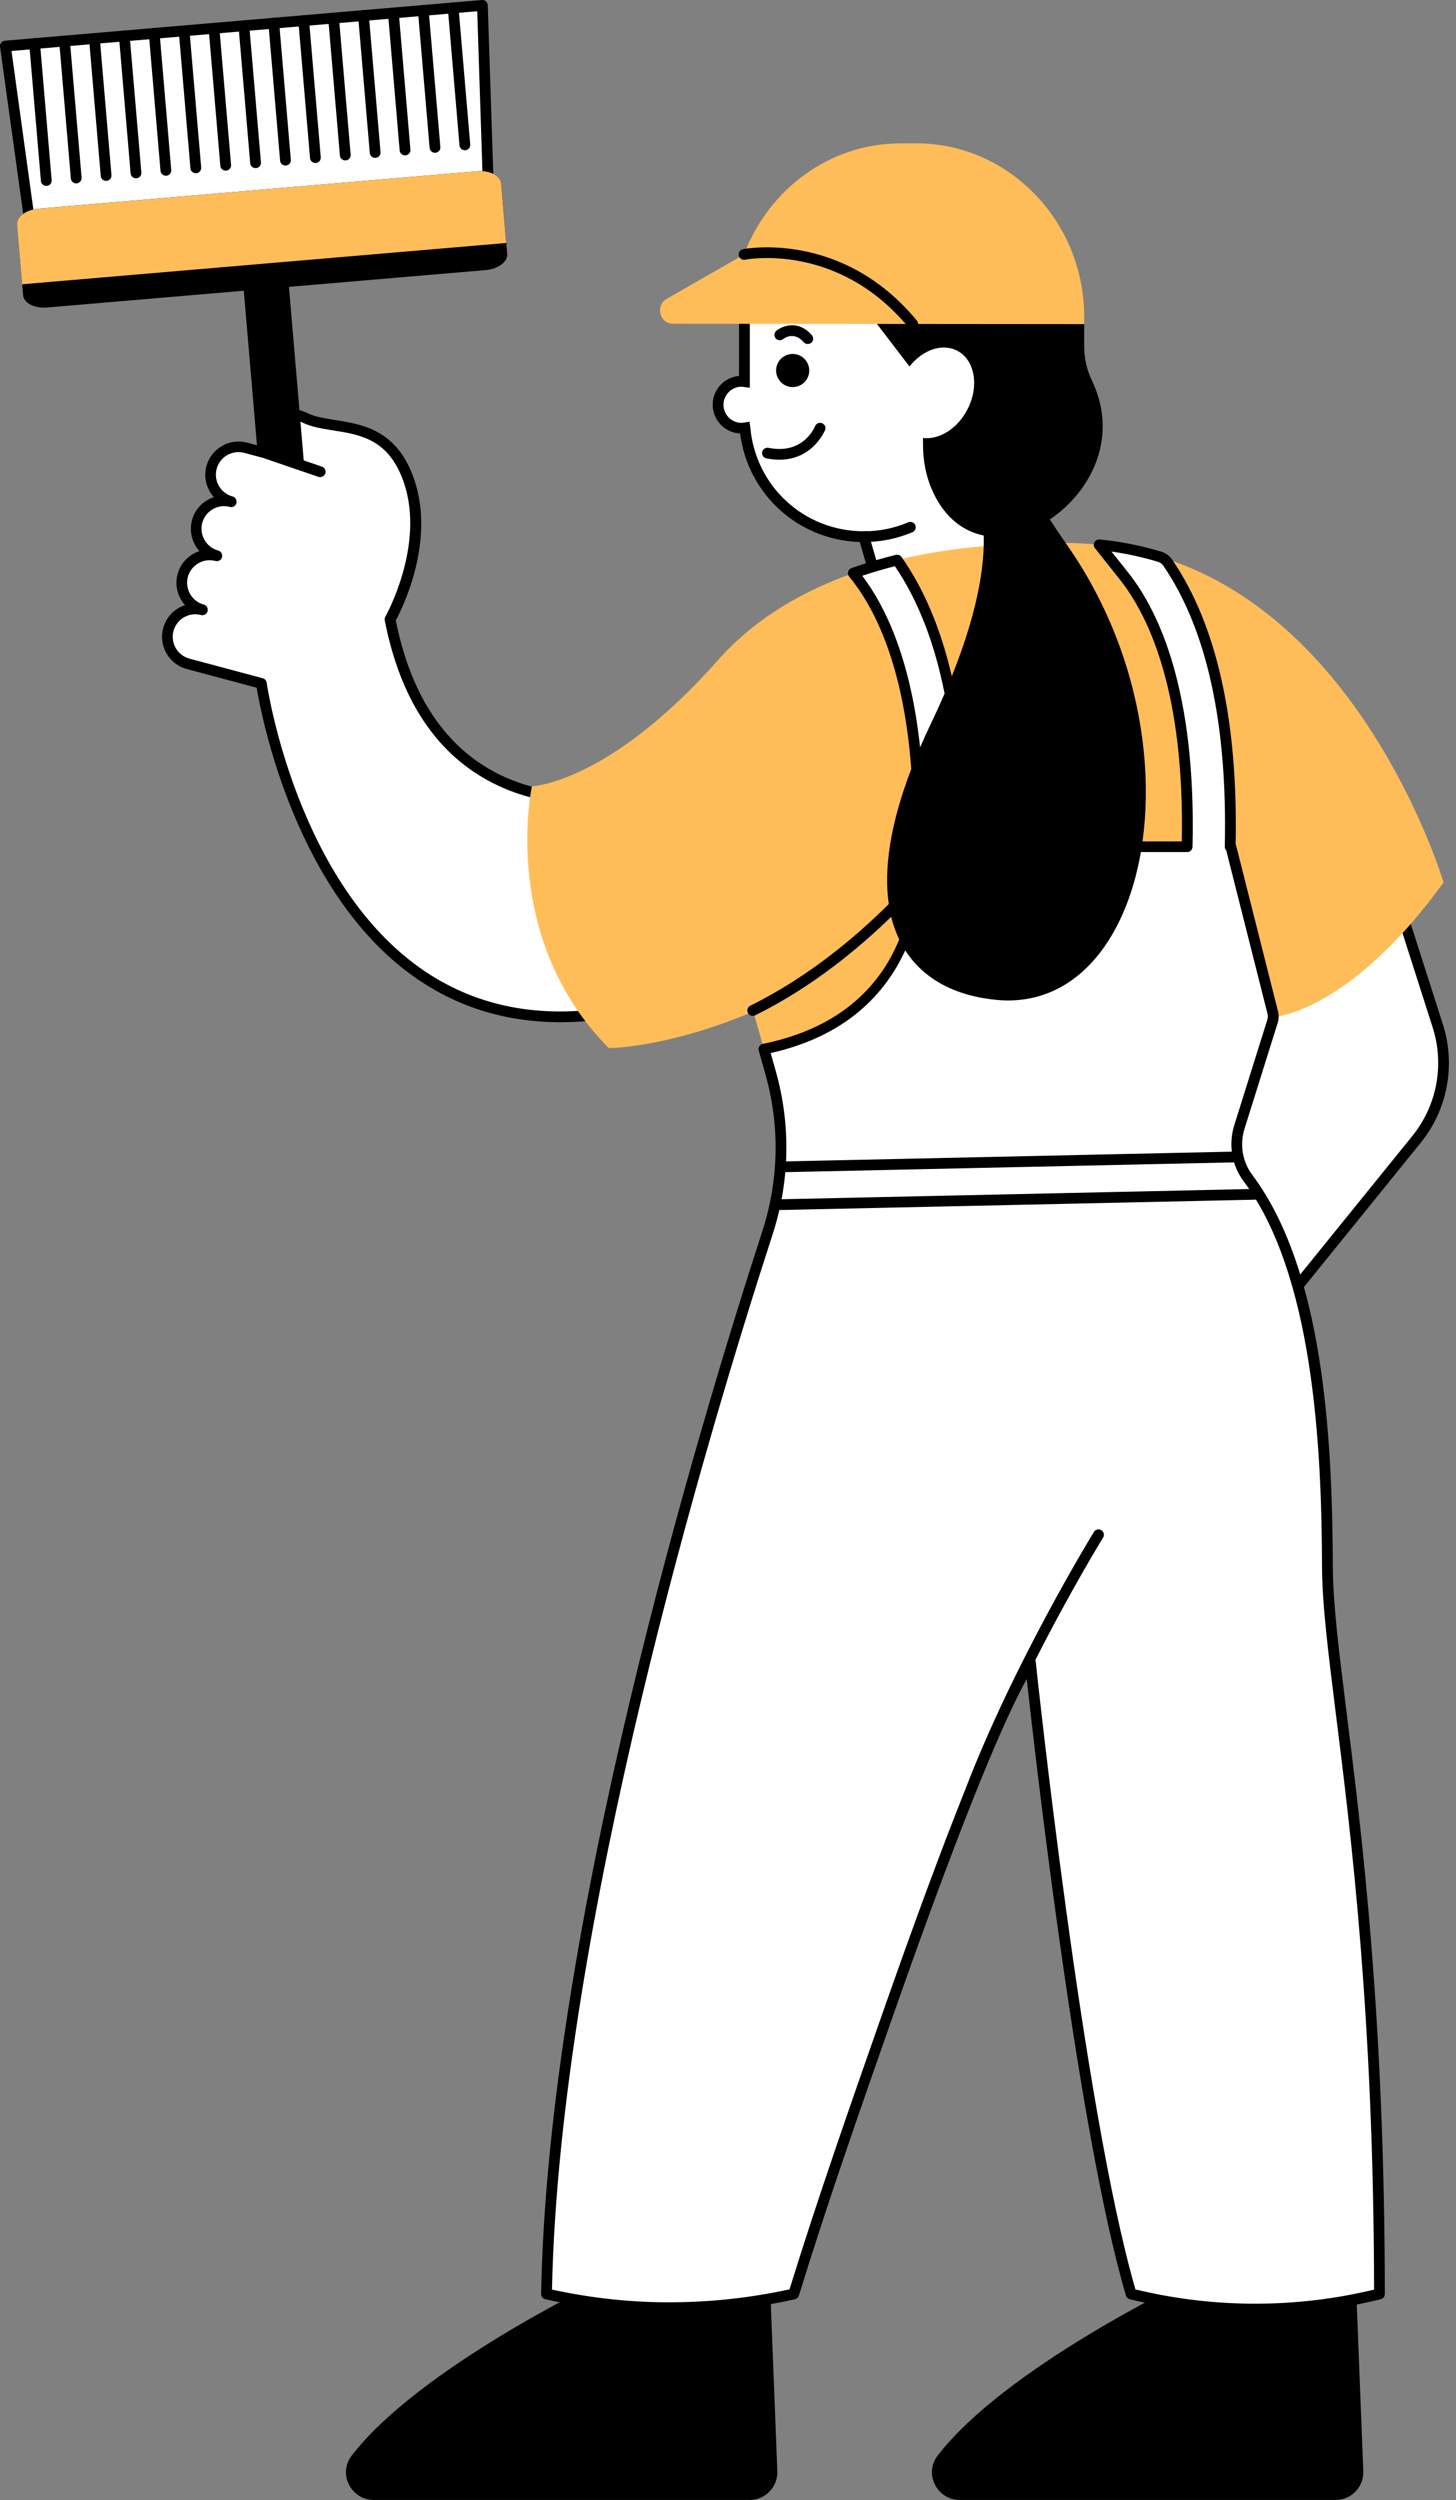 <?xml version="1.0" encoding="UTF-8" standalone="no"?><svg xmlns="http://www.w3.org/2000/svg" xmlns:xlink="http://www.w3.org/1999/xlink" fill="#000000" height="464.9" preserveAspectRatio="xMidYMid meet" version="1" viewBox="-0.0 -0.0 270.9 464.9" width="270.9" zoomAndPan="magnify"><rect x="-0.0" y="-0.0" width="270.9" height="464.9" fill="#808080" stroke="none"/><g id="change1_1"><path d="M143.25,424.26l1.38,35.24c0.11,2.92-2.23,5.36-5.15,5.36H69.56c-4.24,0-6.73-4.87-4.14-8.23 c12.6-16.37,46.19-32.37,46.19-32.37H143.25z M220.63,424.26c0,0-33.59,15.99-46.19,32.37c-2.58,3.36-0.1,8.23,4.14,8.23h69.92 c2.93,0,5.27-2.43,5.15-5.36l-1.38-35.24H220.63z" fill="inherit"/></g><g id="change2_1"><path d="M258.97,164.09l8.53,26.66c2.32,7.26,0.83,15.21-3.97,21.13l-33.36,41.19l-23.66-28.19 c-9.06-10.79-6.16-27.15,6.06-34.17L258.97,164.09z M115.99,147.98c0,0-35.49,7.87-43.4-32.77c0,0,7.66-13.4,3.57-25.61 c-4.09-12.22-14.04-9.24-19.4-11.88c-4.94-2.43-9.21,2.14-7.06,6.62l-3.96-1.06c-2.76-0.74-5.62,0.92-6.36,3.68l0,0 c-0.74,2.76,0.92,5.62,3.68,6.36c-2.76-0.74-5.62,0.92-6.36,3.68c-0.74,2.76,0.92,5.62,3.68,6.36c-2.76-0.74-5.62,0.92-6.36,3.68 c-0.74,2.76,0.92,5.62,3.68,6.36c-2.76-0.74-5.62,0.92-6.36,3.68c-0.74,2.76,0.92,5.62,3.68,6.36l13.64,3.65 c0,0,10.42,75.27,71.19,59.95L115.99,147.98z M182.85,79.62L182.85,79.62c0.06-0.67,0.1-1.36,0.1-2.05V49.49h-44.44v21.46 c-0.18-0.02-0.35-0.05-0.54-0.05c-2.4,0-4.36,1.96-4.36,4.36s1.96,4.36,4.36,4.36c0.22,0,0.42-0.03,0.63-0.06 c1,11.34,10.52,20.23,22.13,20.23h0l4.2,14.43l36.8-6.21L182.85,79.62z" fill="#ffffff"/></g><g id="change1_2"><path d="M268.45,190.44l-8.53-26.66c-0.09-0.29-0.31-0.52-0.59-0.63c-0.28-0.11-0.6-0.08-0.86,0.06l-46.39,26.63 c-6.08,3.49-10.27,9.45-11.5,16.36s0.66,13.95,5.17,19.32l23.66,28.19c0.19,0.23,0.47,0.36,0.77,0.36c0,0,0.01,0,0.01,0 c0.3,0,0.58-0.14,0.77-0.37l33.36-41.19C269.34,206.3,270.89,198.05,268.45,190.44z M262.76,211.25l-32.59,40.24l-22.88-27.26 c-4.13-4.92-5.85-11.36-4.73-17.68c1.12-6.32,4.96-11.78,10.53-14.97l45.32-26.01l8.15,25.48 C268.78,198.02,267.36,205.57,262.76,211.25z M116.58,147.17c-0.23-0.17-0.53-0.23-0.8-0.17c-0.14,0.03-14.18,3-26.17-4.87 c-8.11-5.32-13.48-14.32-15.97-26.76c1.19-2.21,7.34-14.52,3.47-26.09c-3.12-9.34-9.59-10.36-14.79-11.19 c-1.92-0.3-3.74-0.59-5.12-1.27c-2.64-1.3-5.46-0.95-7.34,0.91c-1.38,1.36-1.96,3.27-1.65,5.17l-2.22-0.59 c-3.3-0.88-6.7,1.08-7.59,4.38c-0.43,1.59-0.2,3.26,0.63,4.7c0.22,0.38,0.47,0.73,0.76,1.05c-1.93,0.63-3.51,2.19-4.07,4.29 c-0.43,1.59-0.2,3.26,0.63,4.7c0.22,0.38,0.47,0.73,0.76,1.05c-1.93,0.63-3.51,2.19-4.07,4.29s0.03,4.24,1.39,5.75 c-1.93,0.63-3.51,2.19-4.07,4.29c-0.88,3.3,1.08,6.7,4.38,7.59l13.01,3.48c0.86,5.15,7.27,38.92,30.17,54.36 c7.75,5.22,16.56,7.84,26.33,7.84c5.02,0,10.3-0.69,15.82-2.08c0.48-0.12,0.8-0.57,0.75-1.07l-3.83-39.06 C116.96,147.6,116.81,147.34,116.58,147.17z M79.04,180.6c-23.96-16.15-29.37-53.27-29.42-53.65c-0.06-0.4-0.34-0.73-0.73-0.83 l-13.64-3.65c-2.23-0.6-3.57-2.9-2.97-5.14c0.5-1.87,2.2-3.11,4.05-3.11c0.36,0,0.72,0.05,1.08,0.14c0.53,0.15,1.08-0.17,1.22-0.71 c0.02-0.09,0.03-0.17,0.03-0.26c0-0.44-0.29-0.85-0.74-0.97c-1.08-0.29-1.98-0.98-2.54-1.96c-0.56-0.97-0.71-2.1-0.43-3.18 c0.6-2.23,2.9-3.57,5.14-2.97c0.53,0.14,1.08-0.17,1.22-0.71c0.02-0.09,0.03-0.17,0.03-0.26c0-0.44-0.29-0.85-0.74-0.97 c-1.08-0.29-1.98-0.98-2.54-1.96c-0.56-0.97-0.71-2.1-0.43-3.18c0.6-2.23,2.9-3.57,5.14-2.97c0.53,0.15,1.08-0.17,1.22-0.71 c0.02-0.09,0.03-0.17,0.03-0.26c0-0.44-0.29-0.85-0.74-0.97c-2.23-0.6-3.57-2.9-2.97-5.14c0.6-2.24,2.9-3.57,5.14-2.97l3.96,1.06 c0.38,0.1,0.78-0.03,1.03-0.33c0.25-0.3,0.3-0.72,0.13-1.07c-0.82-1.71-0.56-3.53,0.67-4.75c1.28-1.26,3.16-1.46,5.05-0.54 c1.65,0.81,3.61,1.12,5.69,1.45c5.15,0.81,10.47,1.65,13.21,9.84c3.89,11.64-3.42,24.67-3.49,24.8c-0.12,0.21-0.16,0.45-0.11,0.69 c2.57,13.18,8.26,22.74,16.93,28.41c10.85,7.11,22.89,5.92,26.57,5.34l3.64,37.12C103.44,189.95,90.09,188.04,79.04,180.6z M183.87,79.35c0.05-0.62,0.07-1.2,0.07-1.78V48.49h-46.44v21.42c-2.74,0.24-4.9,2.54-4.9,5.34c0,2.87,2.27,5.22,5.1,5.36 c1.47,11.32,10.82,19.81,22.26,20.17l4.24,14.57l39.19-6.62L183.87,79.35z M161.48,98.79h-0.75c-11.07,0-20.15-8.31-21.13-19.32 l-0.14-1.05l-1.05,0.16c-0.15,0.02-0.29,0.05-0.44,0.05c-1.85,0-3.36-1.51-3.36-3.36s1.51-3.36,3.36-3.36 c0.09,0,0.18,0.02,0.28,0.03l1.26,0.16V50.49h42.44v27.08c0,0.63-0.03,1.27-0.09,1.96l-0.22,2.4l1-0.83l17.4,26.17l-34.4,5.81 L161.48,98.79z" fill="inherit"/></g><g id="change1_3"><path d="M170.3,97.65c0.21,0.51-0.02,1.1-0.53,1.31c-2.86,1.21-5.91,1.83-9.04,1.83c-0.55,0-1-0.45-1-1s0.45-1,1-1 c2.87,0,5.64-0.56,8.26-1.67C169.49,96.91,170.08,97.14,170.3,97.65z M203.16,70.76c-0.95-1.98-1.44-4.14-1.44-6.34v-4.16 l-19.17-2.83l1.86-3.83l-24.66,2.18l9.47,12.37c2.42-3.08,6.07-4.39,8.87-2.94c3.3,1.71,4.15,6.61,1.9,10.94 c-1.86,3.59-5.27,5.66-8.26,5.29v1.21c0,2.94,0.53,5.87,1.73,8.55c1.66,3.75,4.87,7.94,10.95,8.6 C195.19,100.96,210.73,86.59,203.16,70.76z" fill="inherit"/></g><g id="change3_1"><path d="M201.72,58.92l0,1.35l-65.38-0.06l-11.15-0.01c-2.46,0-3.31-3.39-1.16-4.62l14.4-8.25 c4.53-12.07,15.91-20.68,29.14-20.67l2.96,0C187.7,26.66,201.74,41.18,201.72,58.92z" fill="#ffbd59"/></g><g id="change1_4"><path d="M170.44,61c-0.19,0.15-0.41,0.23-0.64,0.23c-0.29,0-0.57-0.12-0.77-0.36c-13.2-15.95-30.22-12.61-30.39-12.58 c-0.54,0.12-1.07-0.23-1.18-0.77c-0.11-0.54,0.23-1.07,0.77-1.18c0.18-0.04,18.35-3.66,32.35,13.26 C170.92,60.02,170.86,60.65,170.44,61z M146.64,65.93c-1.64,0.47-2.59,2.17-2.12,3.81c0.47,1.64,2.17,2.59,3.81,2.12 c1.64-0.47,2.59-2.17,2.12-3.81C149.98,66.42,148.27,65.47,146.64,65.93z M152.95,78.69c-0.52-0.2-1.09,0.05-1.3,0.56 c-0.09,0.22-2.21,5.33-8.66,4.02c-0.54-0.11-1.07,0.24-1.18,0.78c-0.11,0.54,0.24,1.07,0.78,1.18c0.87,0.18,1.68,0.25,2.43,0.25 c6.26,0,8.46-5.45,8.49-5.51C153.72,79.47,153.46,78.89,152.95,78.69z M151.05,62.32c-2.47-2.84-5.39-1.79-6.59-0.83 c-0.43,0.34-0.5,0.96-0.16,1.4c0.34,0.43,0.97,0.51,1.4,0.17c0.33-0.26,2.09-1.44,3.84,0.57c0.2,0.23,0.48,0.34,0.75,0.34 c0.23,0,0.47-0.08,0.66-0.24C151.37,63.37,151.41,62.74,151.05,62.32z" fill="inherit"/></g><g id="change3_2"><path d="M237.01,189.11l-8.17,26.04c15.07,15.32,20.94,59.49,17.36,83.74c-3.57,24.26,10.47,127.66,10.47,127.66 h-46.21c-9.96-33.7-18.75-117.44-18.75-117.44c-12.36,18.89-44.02,117.44-44.02,117.44h-46c1.53-85.53,46-211.91,46-211.91 l-5.55-19.57l-1.98-6.98c-16,6.8-26.89,6.8-26.89,6.8c-20.43-20.59-14.3-48.68-14.3-48.68s14.3-0.51,34.64-23.49 c7.06-7.97,16.21-12.99,25.16-16.15c2.77-0.97,5.51-1.77,8.16-2.43c13.53-3.32,24.78-2.86,24.78-2.86c3.88-0.37,7.6-0.4,11.13-0.13 c4.94,0.36,9.56,1.29,13.86,2.67c37.58,12.05,51.88,60.27,51.88,60.27C251.05,188.34,237.01,189.11,237.01,189.11z" fill="#ffbd59"/></g><g id="change2_2"><path d="M256.67,426.55c-5.88,1.45-13.72,2.8-22.98,2.81c-9.38,0.01-17.3-1.35-23.23-2.81 c-9.96-33.7-18.75-117.44-18.75-117.44c-6.18,9.45-17.18,38.8-26.65,65.8c-6.26,17.85-12.26,35.01-17.38,51.64 c-5.96,1.34-13.6,2.52-22.51,2.56c-9.35,0.04-17.34-1.17-23.49-2.56c1.21-67.91,29.5-161.59,41.1-197.29 c3.15-9.68,3.35-20.08,0.57-29.88l-1.22-4.32c31.15-6.28,28.98-35.31,28.76-37.58c-0.02-0.17-0.01-0.33,0-0.52c0-0.43,0-0.85,0-1.28 c-0.06-0.91-0.07-1.82,0.02-2.61c-0.05-25.54-6.14-39.23-12.16-46.52c2.77-0.97,5.51-1.77,8.16-2.43 c6.5,9.25,12.16,24.7,11.99,50.43c-0.01,1.59,1.28,2.88,2.87,2.88l39.09,0l0-0.1c0.66-28.4-6-42.97-11.71-50.19l-4.66-5.87 c3.96,0.4,7.72,1.16,11.26,2.23c0.61,0.18,1.14,0.57,1.49,1.09c6.6,9.64,12.24,25.82,11.62,52.83h0.13l7.8,30.87 c0.13,0.52,0.11,1.06-0.04,1.56l-6.16,19.64c-1.02,3.24-0.48,6.79,1.56,9.5c12.2,16.27,14.73,44.66,14.81,72.26 C247.04,311.79,256.6,348.83,256.67,426.55z" fill="#ffffff"/></g><g id="change1_5"><path d="M250.55,318.48c-1.42-11.37-2.55-20.35-2.57-27.2c-0.08-24.69-1.85-55.29-15.01-72.85c-1.81-2.42-2.34-5.63-1.4-8.6 l6.16-19.64c0.21-0.68,0.24-1.41,0.06-2.11l-7.8-30.87c-0.02-0.08-0.05-0.16-0.09-0.23c0.46-22.99-3.51-40.79-11.81-52.92 c-0.48-0.71-1.21-1.23-2.03-1.48c-3.69-1.12-7.54-1.88-11.45-2.27c-0.39-0.04-0.78,0.16-0.98,0.52c-0.19,0.35-0.16,0.79,0.09,1.1 l4.66,5.86c5.54,7.01,12.01,21.12,11.51,48.67h-7.32c2.91-20.89-4.19-48.49-25.16-67.85l-6.55,2.12c0,0,6.87,8.53-3.77,35.02 c-2.03-8.78-5.15-16.2-9.35-22.18c-0.24-0.34-0.66-0.49-1.06-0.4c-2.84,0.71-5.61,1.53-8.25,2.46c-0.31,0.11-0.54,0.36-0.63,0.68 c-0.09,0.31-0.02,0.65,0.19,0.91c4.67,5.65,10.11,16.3,11.56,35.78c-3.95,10.28-5.13,18.61-4.19,25.1 c-5.62,5.62-14.59,13.39-25.75,18.9c-0.5,0.24-0.7,0.84-0.45,1.34c0.17,0.35,0.53,0.56,0.9,0.56c0.15,0,0.3-0.03,0.44-0.1 c10.77-5.32,19.53-12.69,25.31-18.33c0.37,1.52,0.88,2.92,1.5,4.21c-3.27,8-10.33,16.38-25.37,19.42c-0.27,0.06-0.51,0.22-0.66,0.46 c-0.15,0.24-0.18,0.53-0.11,0.79l1.22,4.32c2.73,9.63,2.54,19.76-0.56,29.29c-11.97,36.84-39.94,129.84-41.15,197.58 c-0.01,0.47,0.32,0.89,0.78,0.99c7.78,1.75,15.75,2.62,23.72,2.58c7.63-0.04,15.27-0.9,22.72-2.58c0.35-0.08,0.63-0.34,0.74-0.68 c5.16-16.78,11.36-34.48,17.36-51.6c11.2-31.96,19.79-53.59,25.03-63.06c1.68,15.23,9.65,84.84,18.46,114.65 c0.1,0.34,0.37,0.6,0.72,0.69c7.63,1.89,15.49,2.84,23.35,2.84c0.04,0,0.08,0,0.12,0c7.81-0.01,15.62-0.97,23.22-2.84 c0.45-0.11,0.76-0.51,0.76-0.97C257.62,374.99,253.37,340.98,250.55,318.48z M160.43,107.06c1.96-0.65,4-1.25,6.07-1.78 c4.29,6.3,7.38,14.23,9.25,23.69c-0.79,1.82-1.65,3.72-2.6,5.7c-0.71,1.47-1.35,2.9-1.96,4.31 C169.43,122.53,164.74,112.75,160.43,107.06z M233.69,428.36c-7.55,0.02-15.09-0.88-22.43-2.65 c-9.76-33.59-18.47-115.88-18.55-116.71c-0.01-0.11-0.04-0.21-0.08-0.31c6.62-13.04,12.51-22.63,12.61-22.78 c0.29-0.47,0.14-1.09-0.33-1.38c-0.47-0.29-1.09-0.15-1.38,0.33c-0.15,0.24-14.84,24.13-23.98,48.01 c-4.32,10.79-9.47,24.71-15.43,41.7c-5.94,16.95-12.08,34.47-17.22,51.12c-7.13,1.56-14.44,2.37-21.73,2.41 c-7.53,0.07-15.09-0.76-22.47-2.36c1.42-67.4,29.15-159.57,41.04-196.18c3.22-9.91,3.42-20.44,0.58-30.46l-0.93-3.29 c14.23-3.18,21.42-11.2,25.04-19.1c3.52,5.52,9.56,8.52,17.01,9.22c14.24,1.33,23.9-10.63,26.83-27.49h8.61 c0.27,0,0.52-0.11,0.71-0.3c0.19-0.19,0.29-0.45,0.29-0.71l0-0.07c0.67-28.71-6.12-43.49-11.93-50.84l-3.15-3.96 c2.95,0.42,5.86,1.06,8.67,1.91c0.39,0.12,0.73,0.37,0.96,0.7c8.12,11.87,11.97,29.44,11.45,52.24c-0.01,0.26,0.09,0.52,0.27,0.71 l7.69,30.43c0.08,0.34,0.07,0.69-0.03,1.02l-6.16,19.64c-1.12,3.58-0.48,7.47,1.71,10.4c12.96,17.29,14.55,49.18,14.61,71.66 c0.02,6.98,1.15,16.01,2.58,27.44c2.8,22.34,7.02,56.04,7.11,107.03C248.47,427.48,241.08,428.35,233.69,428.36z" fill="inherit"/></g><g id="change2_3"><path d="M89.75,1l1.4,43.08l-42.12,3.59L6.91,51.26L1,8.57l44.38-3.78L89.75,1z" fill="#ffffff"/></g><g id="change1_6"><path d="M93.24,34.12c-0.06-0.75-0.62-1.38-1.46-1.79L90.75,0.97c-0.01-0.27-0.13-0.53-0.33-0.71C90.21,0.07,89.94-0.02,89.67,0 L0.91,7.57C0.64,7.6,0.39,7.73,0.22,7.94C0.05,8.16-0.03,8.43,0.01,8.71l4.31,31.08c-0.76,0.55-1.2,1.26-1.14,2.01l1.12,13.1 c0.12,1.45,2.11,2.48,4.45,2.28l36.61-3.12l2.53,29.67l0.87,0.3c-0.18,0.52,0.1,1.09,0.62,1.27l9.87,3.37 c0.11,0.04,0.22,0.05,0.32,0.05c0.42,0,0.8-0.26,0.95-0.68c0.18-0.52-0.1-1.09-0.62-1.27l-3.39-1.16l-2.75-32.27l36.61-3.12 c2.33-0.2,4.12-1.54,4-3L93.24,34.12z M88.79,31.84L7.17,38.8c-0.33,0.03-0.65,0.08-0.96,0.16L2.14,9.48l86.65-7.39l0.97,29.75 C89.44,31.81,89.12,31.81,88.79,31.84z" fill="inherit"/></g><g id="change3_3"><path d="M93.24,34.12l0.94,11.06L4.12,52.86L3.17,41.8c-0.12-1.46,1.66-2.8,4-3l81.61-6.96 C91.12,31.64,93.11,32.66,93.24,34.12z" fill="#ffbd59"/></g><g id="change1_7"><path d="M7.44,8.02l2.17,25.47c0.05,0.55-0.36,1.03-0.91,1.08c-0.03,0-0.06,0-0.09,0c-0.51,0-0.95-0.39-1-0.92L5.44,8.19 C5.4,7.64,5.8,7.16,6.35,7.11C6.91,7.06,7.39,7.47,7.44,8.02z M11.92,6.63c-0.55,0.05-0.96,0.53-0.91,1.08l2.17,25.47 c0.04,0.52,0.48,0.92,1,0.92c0.03,0,0.06,0,0.09,0c0.55-0.05,0.96-0.53,0.91-1.08L13,7.55C12.95,7,12.47,6.58,11.92,6.63z M17.48,6.16c-0.55,0.05-0.96,0.53-0.91,1.08l2.17,25.47c0.04,0.52,0.48,0.92,1,0.92c0.03,0,0.06,0,0.09,0 c0.55-0.05,0.96-0.53,0.91-1.08L18.56,7.07C18.51,6.52,18.03,6.11,17.48,6.16z M23.04,5.69c-0.55,0.05-0.96,0.53-0.91,1.08 l2.17,25.47c0.04,0.52,0.48,0.92,1,0.92c0.03,0,0.06,0,0.09,0c0.55-0.05,0.96-0.53,0.91-1.08L24.12,6.6 C24.08,6.05,23.59,5.64,23.04,5.69z M28.6,5.21c-0.55,0.05-0.96,0.53-0.91,1.08l2.17,25.47c0.04,0.52,0.48,0.92,1,0.92 c0.03,0,0.06,0,0.09,0c0.55-0.05,0.96-0.53,0.91-1.08L29.69,6.12C29.64,5.57,29.16,5.16,28.6,5.21z M34.17,4.74 c-0.55,0.05-0.96,0.53-0.91,1.08l2.17,25.47c0.04,0.52,0.48,0.92,1,0.92c0.03,0,0.06,0,0.09,0c0.55-0.05,0.96-0.53,0.91-1.08 L35.25,5.65C35.2,5.1,34.71,4.69,34.17,4.74z M39.73,4.26c-0.55,0.05-0.96,0.53-0.91,1.08l2.17,25.47c0.04,0.52,0.48,0.92,1,0.92 c0.03,0,0.06,0,0.09,0c0.55-0.05,0.96-0.53,0.91-1.08L40.81,5.17C40.76,4.62,40.28,4.21,39.73,4.26z M45.29,3.79 c-0.55,0.05-0.96,0.53-0.91,1.08l2.17,25.47c0.04,0.52,0.48,0.92,1,0.92c0.03,0,0.06,0,0.09,0c0.55-0.05,0.96-0.53,0.91-1.08 L46.37,4.7C46.33,4.15,45.84,3.74,45.29,3.79z M50.85,3.31c-0.55,0.05-0.96,0.53-0.91,1.08l2.17,25.47c0.04,0.52,0.48,0.92,1,0.92 c0.03,0,0.06,0,0.09,0c0.55-0.05,0.96-0.53,0.91-1.08L51.94,4.22C51.89,3.67,51.41,3.26,50.85,3.31z M56.42,2.84 c-0.55,0.05-0.96,0.53-0.91,1.08l2.17,25.47c0.04,0.52,0.48,0.92,1,0.92c0.03,0,0.06,0,0.09,0c0.55-0.05,0.96-0.53,0.91-1.08 L57.5,3.75C57.45,3.2,56.96,2.79,56.42,2.84z M61.98,2.36c-0.55,0.05-0.96,0.53-0.91,1.08l2.17,25.47c0.04,0.52,0.48,0.92,1,0.92 c0.03,0,0.06,0,0.09,0c0.55-0.05,0.96-0.53,0.91-1.08L63.06,3.28C63.01,2.73,62.53,2.32,61.98,2.36z M67.54,1.89 c-0.55,0.05-0.96,0.53-0.91,1.08l2.17,25.47c0.04,0.52,0.48,0.92,1,0.92c0.03,0,0.06,0,0.09,0c0.55-0.05,0.96-0.53,0.91-1.08 L68.62,2.8C68.58,2.25,68.09,1.84,67.54,1.89z M73.1,1.42c-0.55,0.05-0.96,0.53-0.91,1.08l2.17,25.47c0.04,0.52,0.48,0.92,1,0.92 c0.03,0,0.06,0,0.09,0c0.55-0.05,0.96-0.53,0.91-1.08L74.19,2.33C74.14,1.78,73.66,1.36,73.1,1.42z M78.67,0.94 c-0.55,0.05-0.96,0.53-0.91,1.08l2.17,25.47c0.04,0.52,0.48,0.92,1,0.92c0.03,0,0.06,0,0.09,0c0.55-0.05,0.96-0.53,0.91-1.08 L79.75,1.85C79.7,1.3,79.21,0.89,78.67,0.94z M84.23,0.47C83.68,0.51,83.27,1,83.32,1.55l2.17,25.47c0.04,0.52,0.48,0.92,1,0.92 c0.03,0,0.06,0,0.09,0c0.55-0.05,0.96-0.53,0.91-1.08L85.31,1.38C85.26,0.83,84.78,0.42,84.23,0.47z M145.2,217.98 c0.01,0,0.01,0,0.02,0l84.75-1.85c0.55-0.01,0.99-0.47,0.98-1.02c-0.01-0.55-0.48-0.98-1.02-0.98l-84.75,1.85 c-0.55,0.01-0.99,0.47-0.98,1.02C144.21,217.54,144.66,217.98,145.2,217.98z M233.38,221.08l-88.2,1.92 c-0.55,0.01-0.99,0.47-0.98,1.02c0.01,0.54,0.46,0.98,1,0.98c0.01,0,0.01,0,0.02,0l88.2-1.92c0.55-0.01,0.99-0.47,0.98-1.02 C234.39,221.51,233.93,221.08,233.38,221.08z" fill="inherit"/></g></svg>